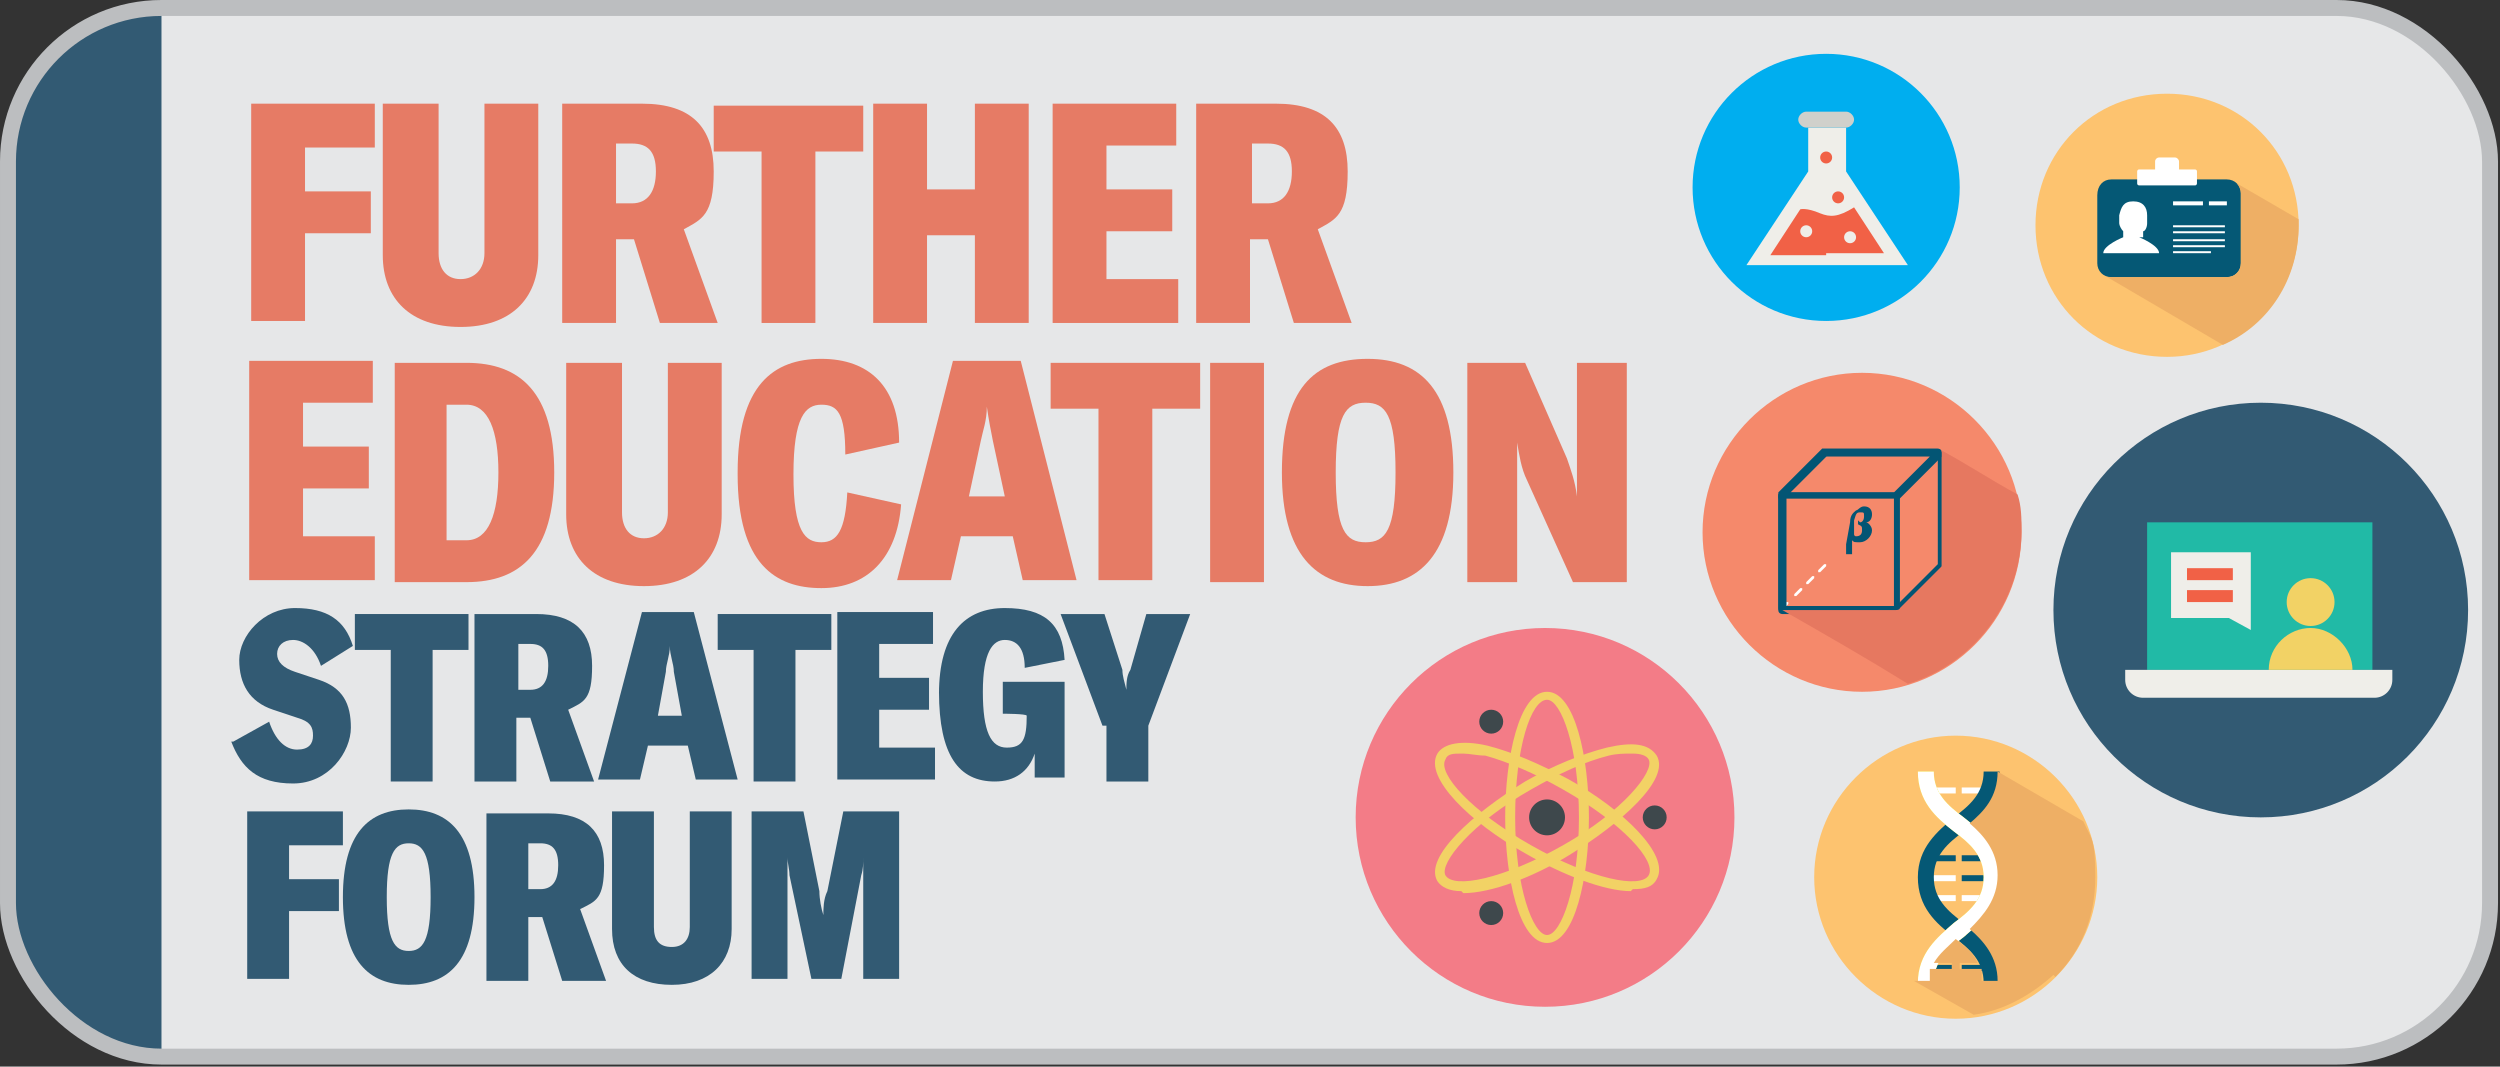 <?xml version="1.0" encoding="UTF-8"?>
<svg id="Layer_1" xmlns="http://www.w3.org/2000/svg" xmlns:xlink="http://www.w3.org/1999/xlink" version="1.1" viewBox="0 0 125.4 53.5">
  <rect x="0" y="0" width="125.4" height="53.5" fill="#333333" stroke="none"/>
  <!-- Generator: Adobe Illustrator 29.0.1, SVG Export Plug-In . SVG Version: 2.1.0 Build 192)  -->
  <defs>
    <style>
      .st0, .st1 {
        fill: none;
      }

      .st2 {
        fill: #e67860;
      }

      .st3 {
        fill: #325a73;
      }

      .st4 {
        fill: #d0d0cb;
      }

      .st1, .st5 {
        stroke: #bcbec0;
        stroke-miterlimit: 10;
        stroke-width: .8px;
      }

      .st6 {
        fill: #fdc36f;
      }

      .st7 {
        fill: #f16146;
      }

      .st8 {
        fill: #eeaf65;
      }

      .st5, .st9 {
        fill: #e6e7e8;
      }

      .st10 {
        fill: #00aeef;
      }

      .st11 {
        fill: #fff;
      }

      .st12 {
        fill: #efeee9;
      }

      .st13 {
        fill: #055875;
      }

      .st14 {
        fill: #f37c87;
      }

      .st15 {
        fill: #3e484c;
      }

      .st16 {
        fill: #efe923;
      }

      .st17 {
        fill: #21baa6;
      }

      .st18 {
        fill: #e67b65;
      }

      .st19 {
        fill: #f5896b;
      }

      .st20 {
        clip-path: url(#clippath);
      }

      .st21 {
        fill: #035574;
      }

      .st22 {
        fill: #f2d265;
      }
    </style>
    <clipPath id="clippath">
      <rect class="st5" x=".4" y=".4" width="124.5" height="52.6" rx="7.7" ry="7.7"/>
    </clipPath>
  </defs>
  <g>
    <rect class="st9" x=".4" y=".4" width="124.5" height="52.6" rx="7.7" ry="7.7"/>
    <g class="st20">
      <rect class="st3" x="-12.5" y="-8.4" width="20.6" height="79.6"/>
    </g>
    <rect class="st1" x=".4" y=".4" width="124.5" height="52.6" rx="7.7" ry="7.7"/>
  </g>
  <rect class="st0" x="26.5" y="27.7" width="33.5" height="3"/>
  <g>
    <path class="st18" d="M15.3,7.4v2.2h3.3v2.1h-3.3v4.4h-2.7V5.2h6.2v2.2h-3.5Z"/>
    <path class="st18" d="M22,5.2v7.5c0,.8.4,1.3,1.1,1.3s1.2-.5,1.2-1.3v-7.5h2.7v7.6c0,2.2-1.4,3.6-3.9,3.6s-3.9-1.4-3.9-3.6v-7.6h2.7Z"/>
    <path class="st18" d="M31.8,12h-.9v4.2h-2.7V5.2h4c2.5,0,3.6,1.2,3.6,3.4s-.6,2.4-1.5,2.9l1.7,4.7h-2.9l-1.3-4.2ZM31.7,10.2c.8,0,1.2-.6,1.2-1.6s-.4-1.4-1.2-1.4h-.8v3h.8Z"/>
    <path class="st18" d="M43.3,7.6h-2.4v8.6h-2.7V7.6h-2.4v-2.3h7.5v2.3Z"/>
    <path class="st18" d="M51.6,16.2h-2.7v-4.4h-2.4v4.4h-2.7V5.2h2.7v4.3h2.4v-4.3h2.7v11Z"/>
    <path class="st18" d="M59.1,14.1v2.1h-6.3V5.2h6.2v2.1h-3.5v2.2h3.3v2.1h-3.3v2.4h3.6Z"/>
    <path class="st18" d="M63.6,12h-.9v4.2h-2.7V5.2h4c2.5,0,3.6,1.2,3.6,3.4s-.6,2.4-1.5,2.9l1.7,4.7h-2.9l-1.3-4.2ZM63.6,10.2c.8,0,1.2-.6,1.2-1.6s-.4-1.4-1.2-1.4h-.8v3h.8Z"/>
    <path class="st18" d="M18.8,27v2.1h-6.3v-11h6.2v2.1h-3.5v2.2h3.3v2.1h-3.3v2.4h3.6Z"/>
    <path class="st18" d="M19.7,18.2h3.7c2.7,0,4.4,1.5,4.4,5.5s-1.7,5.5-4.4,5.5h-3.6v-11ZM23.4,27.1c1.1,0,1.6-1.3,1.6-3.4s-.5-3.4-1.6-3.4h-1v6.8h.9Z"/>
    <path class="st18" d="M31.2,18.2v7.5c0,.8.4,1.3,1.1,1.3s1.2-.5,1.2-1.3v-7.5h2.7v7.6c0,2.2-1.4,3.6-3.9,3.6s-3.9-1.4-3.9-3.6v-7.6h2.7Z"/>
    <path class="st18" d="M37,23.7c0-4.4,1.8-5.7,4.2-5.7s3.9,1.4,3.9,4.2l-2.7.6c0-2.1-.4-2.5-1.2-2.5s-1.4.6-1.4,3.5.6,3.4,1.4,3.4,1.2-.6,1.3-2.5l2.7.6c-.2,2.7-1.7,4.2-4,4.2s-4.2-1.2-4.2-5.7Z"/>
    <path class="st18" d="M50.9,26.9h-2.7l-.5,2.2h-2.7l2.8-11h3.4l2.8,11h-2.7l-.5-2.2ZM50.4,24.9l-.6-2.8c-.1-.5-.2-1-.3-1.7h0c0,.7-.2,1.2-.3,1.7l-.6,2.8h1.8Z"/>
    <path class="st18" d="M60.2,20.5h-2.4v8.6h-2.7v-8.6h-2.4v-2.3h7.5v2.3Z"/>
    <path class="st18" d="M60.7,29.2v-11h2.7v11h-2.7Z"/>
    <path class="st18" d="M64.3,23.7c0-4.2,1.6-5.7,4.3-5.7s4.3,1.6,4.3,5.7-1.7,5.7-4.3,5.7-4.3-1.6-4.3-5.7ZM70,23.7c0-2.9-.5-3.5-1.5-3.5s-1.5.6-1.5,3.5.5,3.5,1.5,3.5,1.5-.6,1.5-3.5Z"/>
    <path class="st18" d="M73.6,18.2h2.9l2.1,4.8c.2.6.4,1.1.5,1.9h0c0-.8,0-1.5,0-2.3v-4.4h2.5v11h-2.7l-2.3-5.1c-.3-.6-.4-1.3-.5-1.9h0c0,.5,0,1.5,0,2.2v4.8h-2.5v-11Z"/>
    <path class="st3" d="M11.7,37.2l1.8-1c.3.9.8,1.4,1.4,1.4s.8-.3.8-.7-.1-.7-.8-.9l-1.2-.4c-1.2-.4-1.7-1.3-1.7-2.5s1.2-2.6,2.8-2.6,2.5.6,2.9,1.9l-1.6,1c-.3-.9-.9-1.3-1.4-1.3s-.8.3-.8.7.3.7.9.9l1.2.4c1.2.4,1.6,1.2,1.6,2.4s-1.1,2.8-2.9,2.8-2.6-.8-3.1-2.1Z"/>
    <path class="st3" d="M23.5,32.6h-1.8v6.6h-2.1v-6.6h-1.8v-1.8h5.7v1.8Z"/>
    <path class="st3" d="M26.6,36h-.7v3.2h-2.1v-8.4h3.1c1.9,0,2.8.9,2.8,2.6s-.4,1.8-1.2,2.2l1.3,3.6h-2.2l-1-3.2ZM26.6,34.6c.6,0,.9-.4.9-1.2s-.3-1.1-.9-1.1h-.6v2.3h.6Z"/>
    <path class="st3" d="M34.5,37.4h-2l-.4,1.7h-2.1l2.2-8.4h2.6l2.2,8.4h-2.1l-.4-1.7ZM34.2,35.9l-.4-2.2c0-.4-.2-.8-.2-1.3h0c0,.5-.2.9-.2,1.3l-.4,2.2h1.4Z"/>
    <path class="st3" d="M41.7,32.6h-1.8v6.6h-2.1v-6.6h-1.8v-1.8h5.7v1.8Z"/>
    <path class="st3" d="M46.9,37.5v1.6h-4.9v-8.4h4.8v1.6h-2.7v1.7h2.5v1.6h-2.5v1.9h2.8Z"/>
    <path class="st3" d="M47.1,34.8c0-3,1.3-4.3,3.3-4.3s2.9.8,3,2.6l-2,.4c0-1-.4-1.4-1-1.4s-1.1.6-1.1,2.6.4,2.8,1.2,2.8,1-.4,1-1.6h0c0-.1-1.2-.1-1.2-.1v-1.6h3.1v4.8h-1.5v-1.2c-.3.9-1,1.4-2,1.4-1.8,0-2.8-1.3-2.8-4.5Z"/>
    <path class="st3" d="M55.3,36.4l-2.1-5.6h2.2l.9,2.8c0,.3.1.6.2,1h0c0-.3,0-.7.2-1l.8-2.8h2.2l-2.1,5.6v2.8h-2.1v-2.8Z"/>
    <path class="st3" d="M14.5,42.4v1.7h2.5v1.6h-2.5v3.4h-2.1v-8.4h4.8v1.7h-2.7Z"/>
    <path class="st3" d="M17.2,45c0-3.2,1.3-4.4,3.3-4.4s3.3,1.2,3.3,4.4-1.3,4.4-3.3,4.4-3.3-1.2-3.3-4.4ZM21.6,45c0-2.2-.4-2.7-1.1-2.7s-1.1.5-1.1,2.7.4,2.7,1.1,2.7,1.1-.5,1.1-2.7Z"/>
    <path class="st3" d="M27.2,46h-.7v3.2h-2.1v-8.4h3.1c1.9,0,2.8.9,2.8,2.6s-.4,1.8-1.2,2.2l1.3,3.6h-2.2l-1-3.2ZM27.1,44.6c.6,0,.9-.4.9-1.2s-.3-1.1-.9-1.1h-.6v2.3h.6Z"/>
    <path class="st3" d="M32.8,40.7v5.8c0,.7.3,1,.9,1s.9-.4.9-1v-5.8h2.1v5.9c0,1.7-1.1,2.8-3,2.8s-3-1-3-2.8v-5.9h2.1Z"/>
    <path class="st3" d="M37.5,40.7h2.8l.8,4c0,.4.1.9.2,1.2h0c0-.3,0-.8.2-1.2l.8-4h2.8v8.4h-1.8v-4.5c0-.5,0-1.1,0-1.6h0c0,.3,0,.6-.1.9l-1,5.2h-1.5l-1.1-5.2c0-.3-.1-.6-.1-.9h0c0,.5,0,1.1,0,1.6v4.5h-1.8v-8.4Z"/>
  </g>
  <g>
    <circle class="st14" cx="77.5" cy="41" r="9.5"/>
    <g>
      <path class="st22" d="M77.6,47.3c-1.4,0-2.1-3.3-2.1-6.3s.7-6.3,2.1-6.3,2.1,3.3,2.1,6.3-.7,6.3-2.1,6.3ZM77.6,35.1c-.8,0-1.6,2.4-1.6,5.9s.9,5.9,1.6,5.9,1.6-2.4,1.6-5.9-.9-5.9-1.6-5.9Z"/>
      <path class="st22" d="M73.3,44.7c-.6,0-1-.2-1.2-.5-.7-1.2,1.8-3.4,4.4-5,1.4-.8,2.9-1.4,4.1-1.7,1.3-.3,2.1-.2,2.5.4.7,1.2-1.8,3.4-4.4,5h0c-1.8,1.1-3.9,1.9-5.3,1.9ZM81.8,37.8c-.3,0-.7,0-1.1.1-1.2.3-2.5.9-3.9,1.7-3,1.7-4.6,3.7-4.3,4.3.4.7,2.9.2,5.9-1.5h0c3-1.7,4.6-3.7,4.3-4.3-.1-.2-.4-.3-.8-.3Z"/>
      <path class="st22" d="M81.8,44.7c-1.3,0-3.4-.8-5.3-1.9-2.7-1.5-5.1-3.8-4.4-5,.3-.5,1.2-.7,2.5-.4,1.2.3,2.6.9,4.1,1.7,2.7,1.5,5.1,3.8,4.4,5-.2.4-.6.5-1.2.5ZM73.3,37.8c-.4,0-.7,0-.8.3-.4.7,1.3,2.6,4.3,4.3h0c3,1.7,5.5,2.2,5.9,1.5.4-.7-1.3-2.6-4.3-4.3-1.4-.8-2.8-1.4-3.9-1.7-.4,0-.8-.1-1.1-.1Z"/>
      <circle class="st15" cx="77.6" cy="41" r=".9"/>
      <circle class="st15" cx="74.8" cy="36.2" r=".6"/>
      <circle class="st15" cx="83" cy="41" r=".6"/>
      <circle class="st15" cx="74.8" cy="45.8" r=".6"/>
    </g>
  </g>
  <g>
    <circle class="st10" cx="91.6" cy="9.4" r="6.7"/>
    <g>
      <polygon class="st12" points="90.7 6.4 90.7 6.4 90.7 8.6 87.6 13.3 91.6 13.3 91.8 13.3 95.7 13.3 92.6 8.6 92.6 6.4 90.7 6.4"/>
      <path class="st7" d="M91.6,12.7h2.9l-1.5-2.3c-.8.5-1.2.5-1.7.3-.7-.3-1-.2-1-.2l-1.5,2.3h2.8Z"/>
      <circle class="st7" cx="92.2" cy="9.9" r=".3"/>
      <circle class="st7" cx="91.6" cy="7.9" r=".3"/>
      <circle class="st12" cx="92.8" cy="11.9" r=".3"/>
      <circle class="st12" cx="90.6" cy="11.6" r=".3"/>
      <path class="st4" d="M92.6,6.4h-2c-.2,0-.4-.2-.4-.4h0c0-.2.2-.4.4-.4h2c.2,0,.4.2.4.4h0c0,.2-.2.4-.4.4Z"/>
    </g>
  </g>
  <g>
    <circle class="st3" cx="113.4" cy="30.6" r="10.4"/>
    <g>
      <rect class="st17" x="107.7" y="26.2" width="11.3" height="7.4"/>
      <path class="st12" d="M106.7,33.6h13.3v.5c0,.5-.4.9-.9.9h-11.6c-.5,0-.9-.4-.9-.9v-.5h0Z"/>
      <circle class="st22" cx="115.9" cy="30.2" r="1.2"/>
      <path class="st22" d="M113.8,33.6c0-1.2,1-2.1,2.1-2.1s2.1,1,2.1,2.1h-4.3Z"/>
      <polygon class="st12" points="108.9 27.7 108.9 31 111.8 31 112.9 31.6 112.9 27.7 108.9 27.7"/>
      <rect class="st7" x="109.7" y="28.5" width="2.3" height=".6"/>
      <rect class="st7" x="109.7" y="29.6" width="2.3" height=".6"/>
    </g>
  </g>
  <g>
    <path class="st6" d="M105.2,44c0,3.9-3.2,7.1-7.1,7.1s-7.1-3.2-7.1-7.1,3.2-7.1,7.1-7.1,7.1,3.2,7.1,7.1Z"/>
    <g>
      <rect class="st11" x="96.9" y="44.9" width="1.2" height=".3"/>
      <rect class="st11" x="96.9" y="43.9" width="1.2" height=".3"/>
      <rect class="st13" x="96.9" y="42.9" width="1.2" height=".3"/>
      <rect class="st13" x="98.4" y="42.9" width="1.2" height=".3"/>
      <rect class="st13" x="96.9" y="48.4" width="1.2" height=".3"/>
      <rect class="st13" x="98.4" y="48.4" width="1.2" height=".3"/>
      <rect class="st13" x="98.4" y="43.9" width="1.2" height=".3"/>
      <rect class="st11" x="98.4" y="44.9" width="1.2" height=".3"/>
      <rect class="st11" x="96.9" y="39.5" width="1.2" height=".3"/>
      <rect class="st11" x="98.4" y="39.5" width="1.2" height=".3"/>
      <path class="st13" d="M100.3,49.3h-.8c0-1.1-.7-1.7-1.5-2.3-.9-.7-1.8-1.5-1.8-3s1-2.3,1.8-3c.8-.6,1.5-1.2,1.5-2.3h.8c0,1.5-1,2.3-1.8,3-.8.6-1.5,1.2-1.5,2.3s.7,1.7,1.5,2.3c.9.7,1.8,1.5,1.8,3Z"/>
      <path class="st16" d="M97,49.3h-.8c0-1.5,1-2.3,1.8-3,.8-.6,1.5-1.2,1.5-2.3s-.7-1.7-1.5-2.3c-.9-.7-1.8-1.5-1.8-3h.8c0,1.1.7,1.7,1.5,2.3.9.7,1.8,1.5,1.8,3s-1,2.3-1.8,3c-.8.6-1.5,1.2-1.5,2.3Z"/>
      <path class="st11" d="M97,49.3h-.8c0-1.5,1-2.3,1.8-3,.8-.6,1.5-1.2,1.5-2.3s-.7-1.7-1.5-2.3c-.9-.7-1.8-1.5-1.8-3h.8c0,1.1.7,1.7,1.5,2.3.9.7,1.8,1.5,1.8,3s-1,2.3-1.8,3c-.8.6-1.5,1.2-1.5,2.3Z"/>
    </g>
    <path class="st8" d="M103.1,49s0,0,0,0c0,0,0,0,0,0,1.3-1.3,2-3,2-5s-.2-1.9-.6-2.8l-4.3-2.5c0,1.3-.7,2-1.4,2.6.7.6,1.4,1.4,1.4,2.6s-.7,2-1.4,2.7c.7.6,1.4,1.4,1.4,2.6h-.8c0-.2,0-.4,0-.6h-1.1v-.3h.9c-.2-.5-.6-.8-1.1-1.2-.4.4-.8.7-1.1,1.2h.9v.3h-1.1c0,.2,0,.4,0,.6h-.8l3,1.7c1.5-.2,2.9-1,4-2ZM104.7,45s0,0-.1,0c0,0,0,0,.1,0ZM104.6,44.9s0,0,0,0c0,0,0,0,0,0ZM104.5,44.9s0,0,0,0c0,0,0,0,0,0ZM104.4,44.8s0,0,0,0c0,0,0,0,0,0ZM103.3,45s0,0,0,0c0,0,0,0,0,0ZM103.2,44.9s0,0,0,0c0,0,0,0,0,0ZM103.2,44.8s0,0,0-.1c0,0,0,0,0,.1ZM103.2,44.6s0,0,0-.1c0,0,0,0,0,.1ZM103.1,48.8h0s0,0,0,.1c0,0,0,0,0-.1ZM103.1,44.4s0,0,0-.1c0,0,0,0,0,.1ZM103.1,44.1s0,0,0,.1c0,0,0,0,0-.1h0Z"/>
  </g>
  <g>
    <path class="st6" d="M115.3,11.3c0,3.6-2.9,6.6-6.6,6.6s-6.6-2.9-6.6-6.6,2.9-6.6,6.6-6.6,6.6,2.9,6.6,6.6Z"/>
    <g>
      <g>
        <path class="st13" d="M112.4,13.2c0,.4-.3.7-.7.7h-5.8c-.4,0-.7-.3-.7-.7v-3.4h0c0-.5.3-.8.7-.8h5.8c.4,0,.7.3.7.7v3.5Z"/>
        <path class="st11" d="M107.5,11.9c0-.1,0-.2,0-.3.1,0,.2-.2.2-.4,0,0,0,0,0,0,0,0,0,0,0-.2s0-.2,0-.2h0c0-.4-.2-.7-.7-.7s-.6.3-.7.7h0s0,0,0,.2,0,.2,0,.2,0,0,0,0c0,.1.1.3.2.4,0,0,0,.2,0,.3,0,0-1,.4-1,.8h2.8c0-.4-1-.8-1-.8Z"/>
        <rect class="st11" x="109" y="10.1" width="1.5" height=".2"/>
        <rect class="st11" x="110.8" y="10.1" width=".9" height=".2"/>
        <rect class="st11" x="109" y="11.3" width="2.6" height=".1"/>
        <rect class="st11" x="109" y="11.6" width="2.6" height=".1"/>
        <rect class="st11" x="109" y="12" width="2.6" height=".1"/>
        <rect class="st11" x="109" y="12.3" width="2.6" height=".1"/>
        <rect class="st11" x="109" y="12.6" width="1.9" height=".1"/>
      </g>
      <path class="st11" d="M107.3,8.5h2.8c0,0,.1,0,.1.1v.6c0,0,0,.1-.1.1h-2.8c0,0-.1,0-.1-.1v-.6c0,0,0-.1.1-.1Z"/>
      <rect class="st11" x="108.1" y="7.9" width="1.2" height="1.3" rx=".2" ry=".2"/>
    </g>
    <path class="st8" d="M115.3,11.3c0,0,0-.2,0-.3l-3.1-1.8c.1.1.2.3.2.5v3.5c0,.4-.3.7-.7.7h-5.8c0,0-.1,0-.2,0l5.8,3.4c2.3-1,3.8-3.3,3.8-6Z"/>
  </g>
  <g>
    <path class="st19" d="M101.4,26.7c0,4.4-3.6,8-8,8s-8-3.6-8-8,3.6-8,8-8,8,3.6,8,8Z"/>
    <g>
      <g>
        <path class="st11" d="M91.6,28c0,0,0,0,0-.1v-.3c0,0,0-.1,0-.1s0,0,0,.1v.3c0,0,0,.1,0,.1Z"/>
        <path class="st11" d="M91.6,27.4c0,0,0,0,0-.1v-.4c0,0,0-.1,0-.1s0,0,0,.1v.4c0,0,0,.1,0,.1ZM91.6,26.5c0,0,0,0,0-.1v-.4c0,0,0-.1,0-.1s0,0,0,.1v.4c0,0,0,.1,0,.1ZM91.6,25.7c0,0,0,0,0-.1v-.4c0,0,0-.1,0-.1s0,0,0,.1v.4c0,0,0,.1,0,.1ZM91.6,24.9c0,0,0,0,0-.1v-.4c0,0,0-.1,0-.1s0,0,0,.1v.4c0,0,0,.1,0,.1ZM91.6,24.1c0,0,0,0,0-.1v-.4c0,0,0-.1,0-.1s0,0,0,.1v.4c0,0,0,.1,0,.1Z"/>
        <path class="st11" d="M91.6,23.1c0,0,0,0,0-.1v-.3c0,0,0-.1,0-.1s0,0,0,.1v.3c0,0,0,.1,0,.1Z"/>
      </g>
      <g>
        <path class="st11" d="M97.1,28.3c0,0,0,0-.1,0h-.3c0,0-.1,0-.1,0s0,0,.1,0h.3c0,0,.1,0,.1,0Z"/>
        <path class="st11" d="M96.4,28.3c0,0,0,0-.1,0h-.4c0,0-.1,0-.1,0s0,0,.1,0h.4c0,0,.1,0,.1,0ZM95.6,28.3c0,0,0,0-.1,0h-.4c0,0-.1,0-.1,0s0,0,.1,0h.4c0,0,.1,0,.1,0ZM94.8,28.3c0,0,0,0-.1,0h-.4c0,0-.1,0-.1,0s0,0,.1,0h.4c0,0,.1,0,.1,0ZM94,28.3c0,0,0,0-.1,0h-.4c0,0-.1,0-.1,0s0,0,.1,0h.4c0,0,.1,0,.1,0ZM93.2,28.3c0,0,0,0-.1,0h-.4c0,0-.1,0-.1,0s0,0,.1,0h.4c0,0,.1,0,.1,0Z"/>
        <path class="st11" d="M92.2,28.3c0,0,0,0-.1,0h-.3c0,0-.1,0-.1,0s0,0,.1,0h.3c0,0,.1,0,.1,0Z"/>
      </g>
      <g>
        <path class="st11" d="M91.6,28.3s0,0,0,.1l-.3.3s0,0-.1,0c0,0,0,0,0-.1l.3-.3s0,0,.1,0ZM91,28.9s0,0,0,.1l-.3.3s0,0-.1,0c0,0,0,0,0-.1l.3-.3s0,0,.1,0ZM90.4,29.5s0,0,0,.1l-.3.3s0,0-.1,0c0,0,0,0,0-.1l.3-.3s0,0,.1,0Z"/>
        <path class="st11" d="M89.7,30.2s0,0,0,.1l-.2.2s0,0-.1,0c0,0,0,0,0-.1l.2-.2s0,0,.1,0Z"/>
      </g>
      <path class="st21" d="M95.1,25h-5.7c0,0-.1,0-.2,0,0,0,0-.1,0-.2l2.2-2.2s0,0,.1,0h5.7c0,0,.1,0,.2.1,0,0,0,.1,0,.2l-2.2,2.2s0,0-.1,0ZM89.8,24.7h5.2l1.8-1.8h-5.2l-1.8,1.8Z"/>
      <path class="st21" d="M95.3,30.6c0,0,0,.2-.2.2h-5.7c0,0-.2,0-.2-.2v-5.7c0,0,0-.2.2-.2h5.7c0,0,.2,0,.2.2v5.7ZM89.6,30.4h5.4v-5.4h-5.4v5.4Z"/>
      <path class="st21" d="M95.1,30.7h-5.7c0,0-.2,0-.2-.2v-5.7s0,0,0-.1l2.2-2.2s0,0,.1,0h5.7c0,0,.2,0,.2.2v5.7s0,0,0,.1l-2.2,2.2s0,0-.1,0ZM89.6,30.4h5.5l2.1-2.1v-5.5h-5.5l-2.1,2.1v5.5Z"/>
      <path class="st21" d="M92.6,27.8c0,0,0-.3,0-.5l.2-1.1c0-.4.2-.5.3-.6.1,0,.2-.2.4-.2.3,0,.4.2.4.4s-.1.4-.3.4h0c.1,0,.3.2.3.4,0,.3-.3.6-.6.6s-.3,0-.4-.1h0v.2c0,.2,0,.3,0,.5h-.3ZM93.3,26.2s0,0,0,0c.1,0,.2-.1.2-.3s0-.2-.2-.2-.2.1-.3.4v.7c0,0,0,.1.1.1.2,0,.3-.1.3-.3s0-.2-.2-.3c0,0,0,0,0,0v-.2Z"/>
    </g>
    <path class="st2" d="M101.4,26.7c0-.7,0-1.3-.2-1.9-1.3-.7-2.5-1.5-3.8-2.2,0,0,0,0,0,0v5.7s0,0,0,.1l-2.1,2.1c0,0,0,.1-.2.1h-5.7c2.1,1.2,4.2,2.4,6.3,3.7,3.3-1,5.7-4.1,5.7-7.7Z"/>
  </g>
</svg>